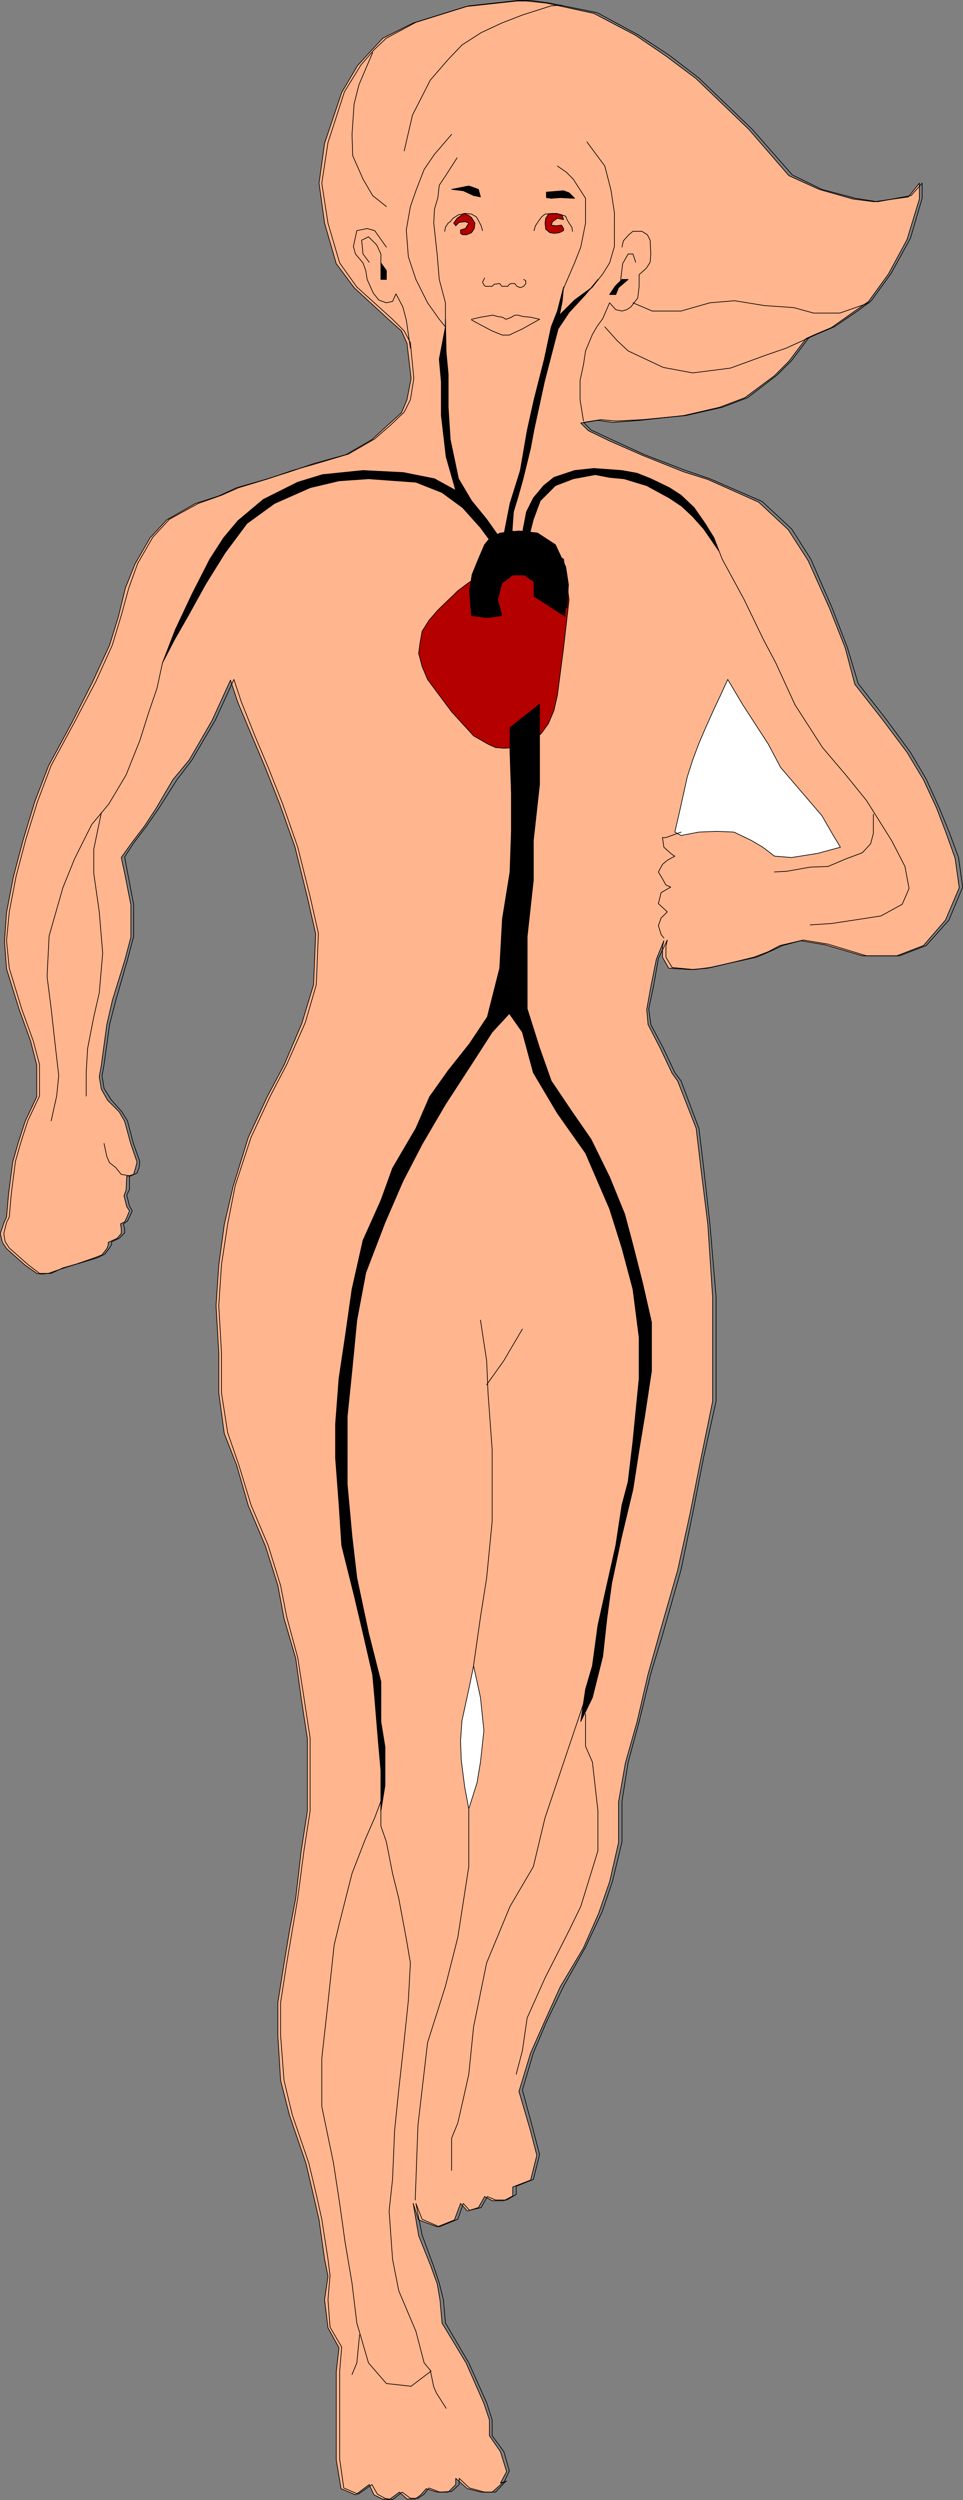 <?xml version="1.0" encoding="UTF-8" standalone="no"?>
<svg
   version="1.0"
   width="59.935mm"
   height="155.497mm"
   id="svg65"
   sodipodi:docname="Body 3.wmf"
   xmlns:inkscape="http://www.inkscape.org/namespaces/inkscape"
   xmlns:sodipodi="http://sodipodi.sourceforge.net/DTD/sodipodi-0.dtd"
   xmlns="http://www.w3.org/2000/svg"
   xmlns:svg="http://www.w3.org/2000/svg">
  <rect width="100%" height="100%" fill="#808080" stroke="none"/>
  <sodipodi:namedview
     id="namedview65"
     pagecolor="#ffffff"
     bordercolor="#000000"
     borderopacity="0.25"
     inkscape:showpageshadow="2"
     inkscape:pageopacity="0.0"
     inkscape:pagecheckerboard="0"
     inkscape:deskcolor="#d1d1d1"
     inkscape:document-units="mm" />
  <defs
     id="defs1">
    <pattern
       id="WMFhbasepattern"
       patternUnits="userSpaceOnUse"
       width="6"
       height="6"
       x="0"
       y="0" />
  </defs>
  <path
     style="fill:#ffb58e;fill-opacity:1;fill-rule:evenodd;stroke:none"
     d="m 118.514,583.425 -2.747,2.424 h -2.585 l -3.231,-0.808 -2.747,-2.424 v 1.454 l -1.777,1.778 h -2.585 l -2.585,-0.808 -1.293,1.454 -1.293,0.97 h -1.939 l -1.777,-1.616 -2.424,1.778 -1.616,-0.162 -1.939,-0.97 -1.131,-2.424 -3.231,2.424 -3.393,-1.454 -1.131,-6.787 v -5.656 -3.717 -3.878 -7.433 l 0.646,-5.656 -2.585,-4.686 -0.808,-6.625 0.808,-5.494 -0.808,-4.04 -1.293,-9.211 -1.293,-5.656 -1.777,-7.595 -3.878,-11.311 -2.1,-8.241 -0.646,-10.503 v -7.756 l 1.454,-9.211 1.293,-7.756 1.454,-7.595 1.293,-11.15 1.454,-9.372 v -7.756 -9.211 l -1.454,-9.534 -1.293,-9.372 -2.747,-9.372 -1.454,-7.756 -2.908,-9.211 -4.039,-9.534 -2.747,-9.534 -2.908,-7.433 -1.293,-9.534 v -9.372 l -0.646,-11.15 0.646,-9.534 1.293,-9.534 2.1,-9.049 3.555,-11.473 4.524,-9.695 3.878,-7.272 4.201,-9.857 2.747,-9.049 0.485,-11.958 -1.939,-8.564 -2.908,-11.796 -3.555,-10.019 -3.393,-8.564 -3.07,-7.272 -3.393,-8.08 -1.777,-5.333 -4.362,9.534 -5.332,9.211 -3.878,4.686 -3.878,6.625 -2.747,4.201 -3.07,4.04 -2.424,3.393 0.808,3.717 1.454,7.433 v 7.595 l -1.454,5.494 -2.908,9.372 -1.293,5.656 -1.293,9.534 -0.485,2.747 0.485,2.909 1.454,2.585 2.747,2.747 1.293,2.262 1.454,5.332 1.454,4.201 -0.323,1.293 -0.485,1.616 -1.616,0.485 -0.162,3.232 -0.485,1.293 0.646,2.585 0.646,0.97 -0.646,1.616 -0.485,0.97 -0.969,0.485 0.162,1.131 v 1.131 l -0.969,1.131 -2.1,0.97 v 0.646 l -0.323,0.808 -1.131,1.454 -1.616,0.646 -4.201,1.454 -4.039,1.293 -2.747,0.97 -1.616,0.162 -1.131,-0.162 -2.747,-1.939 -4.362,-3.878 -0.969,-1.454 -0.485,-2.101 0.808,-2.424 0.646,-1.454 0.485,-5.494 0.969,-7.433 1.293,-4.525 1.616,-5.009 2.747,-5.817 v -7.433 l -1.454,-5.656 -2.747,-7.595 -2.908,-9.372 -0.485,-6.464 0.485,-6.787 1.616,-8.403 2.262,-8.564 2.747,-9.049 3.231,-8.403 5.493,-10.18 4.847,-9.534 4.039,-8.726 2.1,-6.787 1.616,-6.625 2.262,-5.656 3.555,-6.14 3.878,-4.201 6.786,-3.878 5.493,-1.778 4.201,-1.939 6.786,-1.939 5.655,-1.778 5.655,-1.939 7.594,-2.101 6.14,-3.555 3.716,-3.393 3.231,-2.909 1.293,-3.07 0.969,-5.009 -0.969,-8.241 -1.293,-2.909 -2.908,-2.585 -8.24,-7.595 -4.201,-5.656 -2.747,-9.534 -1.293,-9.372 1.293,-9.372 4.039,-11.958 3.716,-6.302 3.231,-3.555 2.747,-2.909 7.109,-3.555 12.441,-3.878 11.956,-1.293 h 2.262 l 4.686,0.485 11.149,2.424 9.856,5.171 7.109,4.848 7.109,5.333 12.441,11.958 9.371,10.827 7.109,3.232 7.917,2.262 5.009,0.646 8.079,-1.131 2.585,-3.232 v 3.717 l -2.908,9.534 -4.362,8.08 -4.686,6.464 -3.231,2.262 -5.493,3.878 -4.201,1.778 -1.777,0.808 -4.039,5.333 -3.393,3.393 -6.948,5.171 -5.978,2.262 -8.402,1.939 -10.341,1.131 -6.301,0.485 -3.555,-0.485 -4.039,0.646 1.777,1.777 5.009,2.424 7.755,3.393 9.694,3.878 5.655,1.778 11.956,5.333 6.948,6.464 4.686,7.272 5.009,11.15 3.716,9.372 2.262,8.564 6.463,8.241 5.817,7.756 3.878,6.464 3.07,6.625 2.1,5.494 2.262,6.302 0.969,6.948 -3.231,7.595 -5.17,5.979 -6.301,2.424 h -8.079 l -8.725,-2.585 -5.817,-0.97 -4.847,1.131 -2.747,1.454 -3.393,1.293 -6.624,1.616 -4.201,0.97 -4.039,0.323 -5.17,-0.323 -1.454,-2.585 v -2.424 l 0.323,-1.454 -1.777,4.363 -1.293,6.464 -0.969,5.333 0.323,3.555 2.908,5.656 2.747,5.817 1.293,1.778 4.362,11.15 1.131,9.534 1.616,13.089 1.131,17.129 v 9.534 14.866 l -2.747,13.412 -2.585,13.089 -2.908,13.25 -4.362,15.19 -2.585,9.211 -2.585,11.15 -2.747,9.695 -1.616,9.211 v 9.534 l -2.1,9.211 -2.585,7.433 -3.555,8.08 -5.493,9.211 -3.716,8.241 -3.231,7.272 -2.747,9.049 2.747,9.372 1.454,5.656 -1.454,5.817 -4.201,1.616 v 2.101 l -2.1,1.131 h -2.747 l -1.777,-0.97 -1.454,2.585 -2.585,0.808 -1.616,-1.778 -1.454,3.878 -4.039,1.616 -4.362,-1.616 -1.293,-3.878 1.293,7.595 2.908,7.272 1.454,4.04 0.646,3.717 0.485,5.494 5.655,9.372 4.201,9.534 1.293,3.878 v 3.717 l 2.585,3.717 1.454,4.686 -1.454,2.747 z"
     id="path1" />
  <path
     style="fill:none;stroke:#000000;stroke-width:0.162px;stroke-linecap:round;stroke-linejoin:round;stroke-miterlimit:4;stroke-dasharray:none;stroke-opacity:1"
     d="m 118.514,583.425 -2.747,2.424 h -2.585 l -3.231,-0.808 -2.747,-2.424 v 1.454 l -1.777,1.778 h -2.585 l -2.585,-0.808 -1.293,1.454 -1.293,0.97 h -1.939 l -1.777,-1.616 -2.424,1.778 -1.616,-0.162 -1.939,-0.97 -1.131,-2.424 -3.231,2.424 -3.393,-1.454 -1.131,-6.787 v -5.656 -3.717 -3.878 -7.433 l 0.646,-5.656 -2.585,-4.686 -0.808,-6.625 0.808,-5.494 -0.808,-4.04 -1.293,-9.211 -1.293,-5.656 -1.777,-7.595 -3.878,-11.311 -2.1,-8.241 -0.646,-10.503 v -7.756 l 1.454,-9.211 1.293,-7.756 1.454,-7.595 1.293,-11.15 1.454,-9.372 v -7.756 -9.211 l -1.454,-9.534 -1.293,-9.372 -2.747,-9.372 -1.454,-7.756 -2.908,-9.211 -4.039,-9.534 -2.747,-9.534 -2.908,-7.433 -1.293,-9.534 v -9.372 l -0.646,-11.15 0.646,-9.534 1.293,-9.534 2.1,-9.049 3.555,-11.473 4.524,-9.695 3.878,-7.272 4.201,-9.857 2.747,-9.049 0.485,-11.958 -1.939,-8.564 -2.908,-11.796 -3.555,-10.019 -3.393,-8.564 -3.07,-7.272 -3.393,-8.08 -1.777,-5.333 -4.362,9.534 -5.332,9.211 -3.878,4.686 -3.878,6.625 -2.747,4.201 -3.07,4.04 -2.424,3.393 0.808,3.717 1.454,7.433 v 7.595 l -1.454,5.494 -2.908,9.372 -1.293,5.656 -1.293,9.534 -0.485,2.747 0.485,2.909 1.454,2.585 2.747,2.747 1.293,2.262 1.454,5.332 1.454,4.201 -0.323,1.293 -0.485,1.616 -1.616,0.485 -0.162,3.232 -0.485,1.293 0.646,2.585 0.646,0.97 -0.646,1.616 -0.485,0.97 -0.969,0.485 0.162,1.131 v 1.131 l -0.969,1.131 -2.1,0.97 v 0.646 l -0.323,0.808 -1.131,1.454 -1.616,0.646 -4.201,1.454 -4.039,1.293 -2.747,0.97 -1.616,0.162 -1.131,-0.162 -2.747,-1.939 -4.362,-3.878 -0.969,-1.454 -0.485,-2.101 0.808,-2.424 0.646,-1.454 0.485,-5.494 0.969,-7.433 1.293,-4.525 1.616,-5.009 2.747,-5.817 v -7.433 l -1.454,-5.656 -2.747,-7.595 -2.908,-9.372 -0.485,-6.464 0.485,-6.787 1.616,-8.403 2.262,-8.564 2.747,-9.049 3.231,-8.403 5.493,-10.18 4.847,-9.534 4.039,-8.726 2.1,-6.787 1.616,-6.625 2.262,-5.656 3.555,-6.14 3.878,-4.201 6.786,-3.878 5.493,-1.778 4.201,-1.939 6.786,-1.939 5.655,-1.778 5.655,-1.939 7.594,-2.101 6.14,-3.555 3.716,-3.393 3.231,-2.909 1.293,-3.07 0.969,-5.009 -0.969,-8.241 -1.293,-2.909 -2.908,-2.585 -8.24,-7.595 -4.201,-5.656 -2.747,-9.534 -1.293,-9.372 1.293,-9.372 4.039,-11.958 3.716,-6.302 3.231,-3.555 2.747,-2.909 7.109,-3.555 12.441,-3.878 11.956,-1.293 h 2.262 l 4.686,0.485 11.149,2.424 9.856,5.171 7.109,4.848 7.109,5.333 12.441,11.958 9.371,10.827 7.109,3.232 7.917,2.262 5.009,0.646 8.079,-1.131 2.585,-3.232 v 3.717 l -2.908,9.534 -4.362,8.08 -4.686,6.464 -3.231,2.262 -5.493,3.878 -4.201,1.778 -1.777,0.808 -4.039,5.333 -3.393,3.393 -6.948,5.171 -5.978,2.262 -8.402,1.939 -10.341,1.131 -6.301,0.485 -3.555,-0.485 -4.039,0.646 1.777,1.777 5.009,2.424 7.755,3.393 9.694,3.878 5.655,1.778 11.956,5.333 6.948,6.464 4.686,7.272 5.009,11.15 3.716,9.372 2.262,8.564 6.463,8.241 5.817,7.756 3.878,6.464 3.07,6.625 2.1,5.494 2.262,6.302 0.969,6.948 -3.231,7.595 -5.17,5.979 -6.301,2.424 h -8.079 l -8.725,-2.585 -5.817,-0.97 -4.847,1.131 -2.747,1.454 -3.393,1.293 -6.624,1.616 -4.201,0.97 -4.039,0.323 -5.17,-0.323 -1.454,-2.585 v -2.424 l 0.323,-1.454 -1.777,4.363 -1.293,6.464 -0.969,5.333 0.323,3.555 2.908,5.656 2.747,5.817 1.293,1.778 4.362,11.15 1.131,9.534 1.616,13.089 1.131,17.129 v 9.534 14.866 l -2.747,13.412 -2.585,13.089 -2.908,13.25 -4.362,15.19 -2.585,9.211 -2.585,11.15 -2.747,9.695 -1.616,9.211 v 9.534 l -2.1,9.211 -2.585,7.433 -3.555,8.08 -5.493,9.211 -3.716,8.241 -3.231,7.272 -2.747,9.049 2.747,9.372 1.454,5.656 -1.454,5.817 -4.201,1.616 v 2.101 l -2.1,1.131 h -2.747 l -1.777,-0.97 -1.454,2.585 -2.585,0.808 -1.616,-1.778 -1.454,3.878 -4.039,1.616 -4.362,-1.616 -1.293,-3.878 1.293,7.595 2.908,7.272 1.454,4.04 0.646,3.717 0.485,5.494 5.655,9.372 4.201,9.534 1.293,3.878 v 3.717 l 2.585,3.717 1.454,4.686 -1.454,2.747 0.808,-0.323 v 0"
     id="path2" />
  <path
     style="fill:none;stroke:#000000;stroke-width:0.162px;stroke-linecap:round;stroke-linejoin:round;stroke-miterlimit:4;stroke-dasharray:none;stroke-opacity:1"
     d="m 118.998,583.263 -2.424,2.585 h -2.585 l -3.555,-0.97 -2.424,-2.262 v 1.454 l -1.777,1.616 -2.747,0.162 -2.585,-0.97 -1.131,1.454 -1.454,0.97 h -1.777 l -1.939,-1.454 -2.262,1.778 -1.777,-0.323 -1.777,-0.97 -1.293,-2.262 -3.231,2.262 -3.393,-1.454 -0.969,-6.787 v -5.494 -3.717 -4.04 -7.433 l 0.485,-5.656 -2.747,-4.686 -0.485,-6.464 0.485,-5.656 -0.485,-3.878 -1.454,-9.372 -1.293,-5.817 -1.777,-7.433 -3.878,-11.311 -1.939,-8.08 -0.808,-10.665 v -7.595 l 1.454,-9.372 1.293,-7.595 1.293,-7.595 1.454,-11.15 1.454,-9.372 v -7.756 -9.372 l -1.454,-9.534 -1.454,-9.372 -2.585,-9.534 -1.454,-7.433 -2.908,-9.372 -4.039,-9.534 -2.908,-9.534 -2.585,-7.433 -1.454,-9.372 v -9.372 l -0.646,-11.15 0.646,-9.695 1.454,-9.534 1.777,-9.049 3.716,-11.311 4.524,-9.695 3.878,-7.433 4.362,-9.857 2.585,-8.888 0.485,-12.119 -1.939,-8.564 -2.908,-11.635 -3.555,-10.18 -3.393,-8.564 -3.07,-7.272 -3.231,-8.08 -1.777,-5.333 -4.362,9.534 -5.493,9.372 -3.555,4.686 -4.201,6.625 -2.908,4.201 -3.07,4.04 -2.1,3.232 0.646,3.555 1.454,7.595 v 7.595 l -1.454,5.494 -2.747,9.534 -1.454,5.656 -1.293,9.372 -0.485,2.747 0.485,2.909 1.616,2.585 2.585,2.909 1.293,2.101 1.454,5.494 1.454,4.04 -0.162,1.454 -0.485,1.293 -1.777,0.808 v 3.07 l -0.646,1.293 0.646,2.585 0.646,1.131 -0.646,1.454 -0.485,0.97 -0.969,0.646 0.323,1.131 v 0.97 l -1.293,1.293 -1.777,0.808 v 0.646 l -0.485,0.808 -1.131,1.454 -1.616,0.808 -4.201,1.293 -4.039,1.131 -2.747,1.293 H 10.421 9.29 l -2.747,-2.101 -4.362,-3.878 -0.969,-1.454 -0.323,-1.939 0.646,-2.585 0.646,-1.293 0.485,-5.494 0.969,-7.595 1.293,-4.525 1.616,-5.009 2.747,-5.817 v -7.433 l -1.454,-5.494 -2.747,-7.595 -2.908,-9.534 -0.646,-6.464 0.646,-6.787 1.616,-8.403 2.262,-8.564 2.747,-8.888 3.231,-8.564 5.493,-10.18 5.009,-9.534 3.878,-8.564 2.1,-6.948 1.777,-6.464 2.1,-5.817 3.555,-6.14 3.878,-4.201 6.786,-3.717 5.493,-1.939 4.039,-1.778 6.948,-2.101 5.655,-1.939 5.655,-1.616 7.594,-2.262 6.14,-3.555 3.716,-3.232 3.231,-3.07 1.454,-2.909 0.808,-5.009 -0.808,-8.403 -1.454,-2.747 -2.747,-2.747 -8.402,-7.595 -4.039,-5.656 -2.747,-9.372 -1.454,-9.372 1.454,-9.534 3.878,-11.958 3.878,-6.302 3.07,-3.555 2.908,-2.747 6.948,-3.717 12.441,-3.878 11.795,-1.293 h 2.585 l 4.686,0.646 11.149,2.262 9.856,5.333 7.109,4.686 6.948,5.333 12.603,12.119 9.371,10.665 6.948,3.393 7.917,2.101 5.17,0.808 7.917,-1.454 2.585,-2.909 v 3.555 l -2.747,9.372 -4.524,8.241 -4.686,6.464 -3.231,2.424 -5.493,3.717 -4.201,1.778 -1.777,0.808 -4.039,5.333 -3.393,3.393 -6.948,5.333 -5.978,2.262 -8.563,1.939 -10.179,0.97 -6.301,0.323 -3.555,-0.323 -4.039,0.646 1.777,1.777 4.847,2.262 7.755,3.555 9.694,3.717 5.655,1.939 12.28,5.333 6.948,6.464 4.524,7.11 5.009,11.473 3.555,9.211 2.585,8.564 6.463,8.241 5.817,7.918 3.716,6.302 3.07,6.787 2.262,5.494 2.262,6.14 0.969,6.948 -3.231,7.756 -5.332,5.979 -6.301,2.424 h -7.755 l -9.048,-2.747 -5.817,-0.97 -4.847,1.293 -2.747,1.293 -3.393,1.454 -6.624,1.454 -4.362,0.97 -3.716,0.485 -5.17,-0.485 -1.454,-2.424 v -2.585 l 0.323,-1.454 -2.1,4.363 -1.131,6.464 -1.131,5.332 0.485,3.717 2.908,5.494 2.747,5.817 1.454,1.939 4.201,11.15 1.131,9.372 1.454,13.089 1.454,17.129 v 9.534 15.028 l -2.908,13.089 -2.585,13.25 -2.747,13.25 -4.362,15.351 -2.747,9.049 -2.747,11.311 -2.585,9.534 -1.454,9.211 v 9.534 l -2.262,9.372 -2.424,7.11 -3.878,8.241 -5.17,9.211 -4.039,8.403 -3.07,7.272 -2.585,8.726 2.585,9.534 1.454,5.656 -1.454,5.817 -4.039,1.616 v 1.939 l -2.262,1.293 h -2.585 l -1.939,-0.808 -1.454,2.585 -2.747,0.646 -1.454,-1.616 -1.293,3.717 -4.362,1.778 -4.039,-1.778 -1.454,-3.717 1.454,7.433 2.747,7.433 1.293,3.878 0.969,3.878 0.485,5.494 5.493,9.372 4.201,9.372 1.293,4.04 v 3.717 l 2.747,3.717 1.293,4.525 -1.293,2.747 0.646,-0.323"
     id="path3" />
  <path
     style="fill:#b50000;fill-opacity:1;fill-rule:evenodd;stroke:none"
     d="m 122.876,131.454 -5.655,2.101 -4.201,1.616 -2.747,1.778 -2.585,1.939 -4.686,4.525 -2.1,2.424 -1.616,2.585 -0.485,2.747 -0.323,2.424 0.808,3.07 1.293,3.07 5.655,7.595 5.17,5.656 3.393,1.939 1.777,0.808 1.939,0.162 3.393,-0.162 1.939,-0.646 1.616,-0.97 1.939,-1.778 1.616,-2.262 1.293,-3.07 0.808,-3.555 1.454,-11.15 1.293,-11.311 -1.293,-9.534 -2.908,-1.939 h -5.655 z"
     id="path4" />
  <path
     style="fill:none;stroke:#000000;stroke-width:0.162px;stroke-linecap:round;stroke-linejoin:round;stroke-miterlimit:4;stroke-dasharray:none;stroke-opacity:1"
     d="m 122.876,131.454 -5.655,2.101 -4.201,1.616 -2.747,1.778 -2.585,1.939 -4.686,4.525 -2.1,2.424 -1.616,2.585 -0.485,2.747 -0.323,2.424 0.808,3.07 1.293,3.07 5.655,7.595 5.17,5.656 3.393,1.939 1.777,0.808 1.939,0.162 3.393,-0.162 1.939,-0.646 1.616,-0.97 1.939,-1.778 1.616,-2.262 1.293,-3.07 0.808,-3.555 1.454,-11.15 1.293,-11.311 -1.293,-9.534 -2.908,-1.939 h -5.655 l -1.131,1.939 v 0"
     id="path5" />
  <path
     style="fill:#000000;fill-opacity:1;fill-rule:evenodd;stroke:none"
     d="m 127.562,138.08 -4.201,-2.909 h -2.747 l -2.585,1.939 -0.969,3.878 0.969,3.717 -3.393,0.485 -3.716,-0.485 -0.485,-5.817 0.646,-3.878 1.454,-3.555 1.454,-3.393 1.454,-1.778 2.262,-0.97 4.362,-0.485 4.362,0.485 4.201,2.747 2.424,5.171 0.646,4.201 -0.323,5.494 -5.817,-4.848 z"
     id="path6" />
  <path
     style="fill:none;stroke:#000000;stroke-width:0.162px;stroke-linecap:round;stroke-linejoin:round;stroke-miterlimit:4;stroke-dasharray:none;stroke-opacity:1"
     d="m 127.562,138.08 -4.201,-2.909 h -2.747 l -2.585,1.939 -0.969,3.878 0.969,3.717 -3.393,0.485 -3.716,-0.485 -0.485,-5.817 0.646,-3.878 1.454,-3.555 1.454,-3.393 1.454,-1.778 2.262,-0.97 4.362,-0.485 4.362,0.485 4.201,2.747 2.424,5.171 0.646,4.201 -0.323,5.494 -5.817,-4.848 v 0"
     id="path7" />
  <path
     style="fill:#000000;fill-opacity:1;fill-rule:evenodd;stroke:none"
     d="m 119.968,171.044 v 5.817 l 0.323,9.695 v 8.888 l -0.323,9.534 -1.777,10.988 -0.646,11.635 -2.908,11.473 -4.201,6.302 -5.009,6.302 -4.362,6.14 -3.231,7.433 -5.493,9.372 -2.747,7.595 -4.201,9.372 -2.585,11.473 -1.616,11.311 -1.454,9.695 -0.808,10.665 v 8.08 l 0.808,10.665 0.646,9.857 2.908,11.635 2.1,8.888 2.262,9.857 0.485,5.332 0.808,9.857 0.646,7.272 v 5.494 4.04 l 0.969,-5.979 v -9.049 l -0.969,-5.979 v -9.372 l -2.908,-11.473 -2.747,-12.927 -1.131,-9.695 -1.131,-12.281 v -7.11 -8.888 l 1.131,-10.988 1.131,-11.635 2.1,-11.15 4.524,-11.796 4.201,-9.695 4.524,-8.726 5.493,-9.372 6.301,-9.695 4.686,-7.272 4.039,-4.363 3.07,4.363 2.585,9.534 5.655,9.534 6.624,9.372 5.655,13.089 2.908,9.211 2.585,9.695 1.454,11.311 v 9.695 l -1.454,14.705 -1.131,9.534 -1.454,5.494 -1.454,9.534 -2.585,11.473 -1.616,7.272 -1.293,9.534 -1.616,5.494 -1.131,7.595 2.747,-5.656 2.424,-9.695 0.969,-8.888 1.131,-8.241 2.262,-10.665 2.747,-11.473 1.454,-9.372 1.293,-7.756 1.616,-10.665 V 310.82 l -2.1,-9.211 -2.262,-8.888 -1.939,-7.272 -3.555,-8.726 -4.362,-8.888 -4.362,-6.302 -5.009,-7.433 -2.747,-7.756 -2.908,-9.211 v -7.595 -9.372 l 1.454,-13.25 v -9.372 l 1.454,-13.089 v -5.817 -5.656 -7.433 z"
     id="path8" />
  <path
     style="fill:none;stroke:#000000;stroke-width:0.162px;stroke-linecap:round;stroke-linejoin:round;stroke-miterlimit:4;stroke-dasharray:none;stroke-opacity:1"
     d="m 119.968,171.044 v 5.817 l 0.323,9.695 v 8.888 l -0.323,9.534 -1.777,10.988 -0.646,11.635 -2.908,11.473 -4.201,6.302 -5.009,6.302 -4.362,6.14 -3.231,7.433 -5.493,9.372 -2.747,7.595 -4.201,9.372 -2.585,11.473 -1.616,11.311 -1.454,9.695 -0.808,10.665 v 8.08 l 0.808,10.665 0.646,9.857 2.908,11.635 2.1,8.888 2.262,9.857 0.485,5.332 0.808,9.857 0.646,7.272 v 5.494 4.04 l 0.969,-5.979 v -9.049 l -0.969,-5.979 v -9.372 l -2.908,-11.473 -2.747,-12.927 -1.131,-9.695 -1.131,-12.281 v -7.11 -8.888 l 1.131,-10.988 1.131,-11.635 2.1,-11.15 4.524,-11.796 4.201,-9.695 4.524,-8.726 5.493,-9.372 6.301,-9.695 4.686,-7.272 4.039,-4.363 3.07,4.363 2.585,9.534 5.655,9.534 6.624,9.372 5.655,13.089 2.908,9.211 2.585,9.695 1.454,11.311 v 9.695 l -1.454,14.705 -1.131,9.534 -1.454,5.494 -1.454,9.534 -2.585,11.473 -1.616,7.272 -1.293,9.534 -1.616,5.494 -1.131,7.595 2.747,-5.656 2.424,-9.695 0.969,-8.888 1.131,-8.241 2.262,-10.665 2.747,-11.473 1.454,-9.372 1.293,-7.756 1.616,-10.665 V 310.82 l -2.1,-9.211 -2.262,-8.888 -1.939,-7.272 -3.555,-8.726 -4.362,-8.888 -4.362,-6.302 -5.009,-7.433 -2.747,-7.756 -2.908,-9.211 v -7.595 -9.372 l 1.454,-13.25 v -9.372 l 1.454,-13.089 v -5.817 -5.656 -7.433 l -6.948,5.494 v 0"
     id="path9" />
  <path
     style="fill:none;stroke:#000000;stroke-width:0.162px;stroke-linecap:round;stroke-linejoin:round;stroke-miterlimit:4;stroke-dasharray:none;stroke-opacity:1"
     d="m 89.592,423.45 v 5.817 l 1.293,3.717 1.454,7.433 1.454,5.817 1.777,9.534 0.969,5.656 -0.485,8.888 -1.131,10.827 -1.131,10.18 -0.969,9.534 -0.485,11.473 -0.808,7.433 0.808,11.311 1.454,7.433 4.039,9.534 1.939,7.433 1.616,1.939 -4.686,3.555 -5.817,-0.646 -4.201,-4.848 -2.747,-9.372 -1.131,-9.372 -1.616,-9.534 -1.293,-9.211 -1.454,-9.534 -2.747,-13.25 v -11.311 l 1.454,-13.089 1.454,-13.574 1.293,-5.333 2.908,-11.473 3.07,-7.918 2.262,-5.171 1.454,-3.878"
     id="path10" />
  <path
     style="fill:none;stroke:#000000;stroke-width:0.162px;stroke-linecap:round;stroke-linejoin:round;stroke-miterlimit:4;stroke-dasharray:none;stroke-opacity:1"
     d="m 84.583,548.844 -0.646,6.625 -1.131,2.747"
     id="path11" />
  <path
     style="fill:none;stroke:#000000;stroke-width:0.162px;stroke-linecap:round;stroke-linejoin:round;stroke-miterlimit:4;stroke-dasharray:none;stroke-opacity:1"
     d="m 101.225,557.247 0.808,3.878 0.646,1.454 2.262,3.555"
     id="path12" />
  <path
     style="fill:none;stroke:#000000;stroke-width:0.162px;stroke-linecap:round;stroke-linejoin:round;stroke-miterlimit:4;stroke-dasharray:none;stroke-opacity:1"
     d="m 137.741,402.927 v 7.595 l 1.616,3.717 1.293,11.473 v 9.372 l -4.039,13.089 -2.747,5.656 -5.655,11.15 -4.201,9.372 -1.131,7.756 -1.454,5.494"
     id="path13" />
  <path
     style="fill:none;stroke:#000000;stroke-width:0.162px;stroke-linecap:round;stroke-linejoin:round;stroke-miterlimit:4;stroke-dasharray:none;stroke-opacity:1"
     d="m 137.741,399.049 -3.878,11.473 -5.655,16.805 -2.747,11.473 -5.493,9.372 -5.493,13.25 -3.07,15.028 -1.131,11.15 -1.293,5.817 -1.293,5.656 -1.454,3.555 v 7.595"
     id="path14" />
  <path
     style="fill:none;stroke:#000000;stroke-width:0.162px;stroke-linecap:round;stroke-linejoin:round;stroke-miterlimit:4;stroke-dasharray:none;stroke-opacity:1"
     d="m 111.243,392.586 1.777,-12.443 1.454,-9.211 1.293,-13.25 v -16.967 l -0.969,-13.25 -0.323,-7.595 -1.454,-9.534"
     id="path15" />
  <path
     style="fill:none;stroke:#000000;stroke-width:0.162px;stroke-linecap:round;stroke-linejoin:round;stroke-miterlimit:4;stroke-dasharray:none;stroke-opacity:1"
     d="m 114.474,325.525 4.039,-5.656 4.362,-7.433"
     id="path16" />
  <path
     style="fill:none;stroke:#000000;stroke-width:0.162px;stroke-linecap:round;stroke-linejoin:round;stroke-miterlimit:4;stroke-dasharray:none;stroke-opacity:1"
     d="m 97.671,517.172 0.646,-17.613 2.262,-19.391 4.201,-13.25 2.908,-11.473 2.585,-16.644 v -7.595 -7.756"
     id="path17" />
  <path
     style="fill:#000000;fill-opacity:1;fill-rule:evenodd;stroke:none"
     d="m 115.767,127.738 -2.747,-3.717 -4.201,-4.686 -4.847,-3.555 -6.14,-2.424 -11.149,-0.808 -6.948,0.485 -6.786,1.616 -8.402,3.717 -6.463,4.686 -5.17,6.948 -4.524,7.272 -4.201,7.595 -3.231,5.656 -2.747,5.332 3.07,-7.918 3.878,-8.241 4.201,-8.241 3.231,-5.009 3.393,-4.04 5.978,-5.009 8.079,-4.04 5.817,-1.778 9.533,-0.97 9.533,0.485 7.271,1.454 5.009,2.747 -2.262,-7.918 -1.131,-9.695 v -7.918 l -0.485,-5.333 1.454,-7.595 v -1.778 l 0.162,7.756 0.485,5.171 v 7.756 l 0.485,7.595 1.939,9.211 3.07,5.171 3.555,4.363 2.747,3.878 -1.454,1.778 z"
     id="path18" />
  <path
     style="fill:none;stroke:#000000;stroke-width:0.162px;stroke-linecap:round;stroke-linejoin:round;stroke-miterlimit:4;stroke-dasharray:none;stroke-opacity:1"
     d="m 115.767,127.738 -2.747,-3.717 -4.201,-4.686 -4.847,-3.555 -6.14,-2.424 -11.149,-0.808 -6.948,0.485 -6.786,1.616 -8.402,3.717 -6.463,4.686 -5.17,6.948 -4.524,7.272 -4.201,7.595 -3.231,5.656 -2.747,5.332 3.07,-7.918 3.878,-8.241 4.201,-8.241 3.231,-5.009 3.393,-4.04 5.978,-5.009 8.079,-4.04 5.817,-1.778 9.533,-0.97 9.533,0.485 7.271,1.454 5.009,2.747 -2.262,-7.918 -1.131,-9.695 v -7.918 l -0.485,-5.333 1.454,-7.595 v -1.778 l 0.162,7.756 0.485,5.171 v 7.756 l 0.485,7.595 1.939,9.211 3.07,5.171 3.555,4.363 2.747,3.878 -1.454,1.778 v 0"
     id="path19" />
  <path
     style="fill:#000000;fill-opacity:1;fill-rule:evenodd;stroke:none"
     d="m 118.514,125.799 1.454,-7.433 2.424,-7.756 1.616,-9.372 1.616,-7.272 2.424,-9.534 1.616,-7.595 1.454,-3.717 1.454,-5.656 -0.323,3.393 -0.646,3.232 3.555,-3.555 4.201,-3.07 1.293,-1.778 -2.908,3.555 -3.878,4.201 -2.585,3.878 -0.969,3.717 -2.262,8.726 -1.293,5.979 -1.131,5.171 -0.808,4.363 -1.777,7.272 -1.131,4.04 -1.131,3.717 -0.323,4.525 2.424,0.485 0.969,-5.009 1.616,-3.232 2.424,-2.909 2.424,-1.939 4.847,-1.616 4.524,-0.485 6.624,0.485 3.555,0.646 3.231,1.293 4.362,2.101 2.747,1.778 3.07,2.909 2.585,3.717 2.1,3.393 1.131,3.07 -3.555,-5.171 -2.585,-2.909 -2.585,-2.424 -2.908,-1.939 -5.332,-2.909 -5.332,-1.616 -3.393,-0.323 -3.393,-0.646 -5.17,0.97 -4.201,1.616 -3.555,3.555 -1.616,4.363 -1.454,5.656 -5.493,-1.778 v 0 z"
     id="path20" />
  <path
     style="fill:none;stroke:#000000;stroke-width:0.162px;stroke-linecap:round;stroke-linejoin:round;stroke-miterlimit:4;stroke-dasharray:none;stroke-opacity:1"
     d="m 118.514,125.799 1.454,-7.433 2.424,-7.756 1.616,-9.372 1.616,-7.272 2.424,-9.534 1.616,-7.595 1.454,-3.717 1.454,-5.656 -0.323,3.393 -0.646,3.232 3.555,-3.555 4.201,-3.07 1.293,-1.778 -2.908,3.555 -3.878,4.201 -2.585,3.878 -0.969,3.717 -2.262,8.726 -1.293,5.979 -1.131,5.171 -0.808,4.363 -1.777,7.272 -1.131,4.04 -1.131,3.717 -0.323,4.525 2.424,0.485 0.969,-5.009 1.616,-3.232 2.424,-2.909 2.424,-1.939 4.847,-1.616 4.524,-0.485 6.624,0.485 3.555,0.646 3.231,1.293 4.362,2.101 2.747,1.778 3.07,2.909 2.585,3.717 2.1,3.393 1.131,3.07 -3.555,-5.171 -2.585,-2.909 -2.585,-2.424 -2.908,-1.939 -5.332,-2.909 -5.332,-1.616 -3.393,-0.323 -3.393,-0.646 -5.17,0.97 -4.201,1.616 -3.555,3.555 -1.616,4.363 -1.454,5.656 -5.493,-1.778 v 0"
     id="path21" />
  <path
     style="fill:none;stroke:#000000;stroke-width:0.162px;stroke-linecap:round;stroke-linejoin:round;stroke-miterlimit:4;stroke-dasharray:none;stroke-opacity:1"
     d="m 107.527,37.085 -2.585,4.04 -1.616,2.424 -0.323,2.909 -0.808,2.747 -0.162,3.232 0.808,7.433 0.485,5.817 1.454,5.494 v 3.878 3.555"
     id="path22" />
  <path
     style="fill:none;stroke:#000000;stroke-width:0.162px;stroke-linecap:round;stroke-linejoin:round;stroke-miterlimit:4;stroke-dasharray:none;stroke-opacity:1"
     d="m 106.234,31.591 -4.039,4.686 -2.424,3.555 -1.939,5.009 -1.293,3.717 -0.969,5.494 0.485,6.302 1.777,5.333 2.747,5.494 2.747,3.878 1.454,1.778"
     id="path23" />
  <path
     style="fill:none;stroke:#000000;stroke-width:0.162px;stroke-linecap:round;stroke-linejoin:round;stroke-miterlimit:4;stroke-dasharray:none;stroke-opacity:1"
     d="m 131.116,39.024 2.1,1.454 1.616,1.616 2.908,4.525 v 3.07 2.747 l -1.131,5.656 -1.454,3.717 -2.585,5.979"
     id="path24" />
  <path
     style="fill:none;stroke:#000000;stroke-width:0.162px;stroke-linecap:round;stroke-linejoin:round;stroke-miterlimit:4;stroke-dasharray:none;stroke-opacity:1"
     d="m 138.064,33.369 4.201,5.656 1.454,5.656 0.808,5.333 v 7.918 l -1.131,3.878 -1.616,2.585 -2.424,3.07 -3.878,3.717"
     id="path25" />
  <path
     style="fill:none;stroke:#000000;stroke-width:0.162px;stroke-linecap:round;stroke-linejoin:round;stroke-miterlimit:4;stroke-dasharray:none;stroke-opacity:1"
     d="m 90.885,58.092 -2.747,-3.878 -1.777,-0.485 -2.424,0.485 -0.808,3.717 0.485,1.778 1.777,2.101 0.646,1.778 0.323,2.101 1.454,3.232 1.293,1.616 1.777,0.646 1.454,-0.323 0.808,-1.778 1.616,3.07 0.808,3.07 0.969,6.625"
     id="path26" />
  <path
     style="fill:#000000;fill-opacity:1;fill-rule:evenodd;stroke:none"
     d="m 89.592,61.809 1.293,1.778 v 2.101 h -1.293 v -2.101 z"
     id="path27" />
  <path
     style="fill:none;stroke:#000000;stroke-width:0.162px;stroke-linecap:round;stroke-linejoin:round;stroke-miterlimit:4;stroke-dasharray:none;stroke-opacity:1"
     d="m 89.592,61.809 1.293,1.778 v 2.101 h -1.293 v -2.101 -1.778 0"
     id="path28" />
  <path
     style="fill:none;stroke:#000000;stroke-width:0.162px;stroke-linecap:round;stroke-linejoin:round;stroke-miterlimit:4;stroke-dasharray:none;stroke-opacity:1"
     d="m 89.592,61.809 v -2.101 l -0.969,-2.101 -1.939,-1.939 -1.616,0.808 0.323,3.232 1.454,1.939"
     id="path29" />
  <path
     style="fill:#000000;fill-opacity:1;fill-rule:evenodd;stroke:none"
     d="m 143.396,69.242 1.293,-1.939 1.616,-1.616 h 1.454 l -2.262,1.939 -0.646,1.616 h -1.454 z"
     id="path30" />
  <path
     style="fill:none;stroke:#000000;stroke-width:0.162px;stroke-linecap:round;stroke-linejoin:round;stroke-miterlimit:4;stroke-dasharray:none;stroke-opacity:1"
     d="m 143.396,69.242 1.293,-1.939 1.616,-1.616 h 1.454 l -2.262,1.939 -0.646,1.616 h -1.454 v 0"
     id="path31" />
  <path
     style="fill:none;stroke:#000000;stroke-width:0.162px;stroke-linecap:round;stroke-linejoin:round;stroke-miterlimit:4;stroke-dasharray:none;stroke-opacity:1"
     d="m 145.981,66.01 0.485,-4.04 1.293,-2.262 h 1.131 l 0.646,1.939"
     id="path32" />
  <path
     style="fill:none;stroke:#000000;stroke-width:0.162px;stroke-linecap:round;stroke-linejoin:round;stroke-miterlimit:4;stroke-dasharray:none;stroke-opacity:1"
     d="m 146.304,58.092 0.323,-1.454 1.293,-1.454 0.969,-0.808 h 2.1 l 1.293,0.808 0.646,1.293 0.162,3.232 -0.162,1.939 -0.808,1.293 -0.485,0.485 -1.293,1.131 v 2.747 l -0.323,2.747 -1.616,2.101 -0.969,0.646 -1.131,0.323 -1.454,-0.323 -1.454,-1.616 -1.616,3.717 -1.293,1.778 -1.131,1.939 -1.616,3.878 -0.485,3.232 -0.808,3.717 v 4.525 l 0.808,5.009"
     id="path33" />
  <path
     style="fill:none;stroke:#000000;stroke-width:0.162px;stroke-linecap:round;stroke-linejoin:round;stroke-miterlimit:4;stroke-dasharray:none;stroke-opacity:1"
     d="m 90.885,48.558 -3.231,-2.585 -2.262,-3.878 -2.424,-5.494 -0.162,-5.009 0.485,-7.11 1.131,-4.525 3.231,-7.595"
     id="path34" />
  <path
     style="fill:none;stroke:#000000;stroke-width:0.162px;stroke-linecap:round;stroke-linejoin:round;stroke-miterlimit:4;stroke-dasharray:none;stroke-opacity:1"
     d="m 95.086,35.469 1.939,-8.403 4.201,-8.241 4.201,-4.848 3.231,-3.393 4.524,-2.909 4.847,-2.262 5.009,-1.939 6.624,-2.101 2.424,-0.162"
     id="path35" />
  <path
     style="fill:none;stroke:#000000;stroke-width:0.162px;stroke-linecap:round;stroke-linejoin:round;stroke-miterlimit:4;stroke-dasharray:none;stroke-opacity:1"
     d="m 142.265,76.837 2.908,3.232 2.585,2.424 8.24,3.878 6.948,1.293 8.887,-1.131 8.402,-3.07 4.686,-1.616 5.332,-2.424"
     id="path36" />
  <path
     style="fill:none;stroke:#000000;stroke-width:0.162px;stroke-linecap:round;stroke-linejoin:round;stroke-miterlimit:4;stroke-dasharray:none;stroke-opacity:1"
     d="m 148.889,71.181 4.524,1.939 h 6.786 l 6.786,-1.939 5.817,-0.485 6.948,1.131 6.948,0.485 4.686,1.293 h 6.14 l 6.948,-2.424"
     id="path37" />
  <path
     style="fill:none;stroke:#000000;stroke-width:0.162px;stroke-linecap:round;stroke-linejoin:round;stroke-miterlimit:4;stroke-dasharray:none;stroke-opacity:1"
     d="m 113.99,65.364 -0.162,0.323 -0.162,0.323 -0.162,0.323 0.162,0.323 0.162,0.323 0.323,0.323 h 1.616 l 0.485,-0.485 1.293,-0.162 0.485,0.646 h 1.454 l 0.162,-0.323 0.485,-0.323 h 0.969 l 0.485,0.646 0.808,0.323 0.808,-0.323 0.485,-0.646 v -0.646 l -0.485,-0.323"
     id="path38" />
  <path
     style="fill:#000000;fill-opacity:1;fill-rule:evenodd;stroke:none"
     d="m 113.02,46.296 -0.485,-1.778 -2.262,-0.808 -4.039,0.808 2.747,0.323 2.424,1.131 1.616,0.323 z"
     id="path39" />
  <path
     style="fill:none;stroke:#000000;stroke-width:0.162px;stroke-linecap:round;stroke-linejoin:round;stroke-miterlimit:4;stroke-dasharray:none;stroke-opacity:1"
     d="m 113.02,46.296 -0.485,-1.778 -2.262,-0.808 -4.039,0.808 2.747,0.323 2.424,1.131 1.616,0.323 v 0"
     id="path40" />
  <path
     style="fill:#000000;fill-opacity:1;fill-rule:evenodd;stroke:none"
     d="m 128.531,46.296 v -1.131 l 4.039,-0.323 1.293,0.485 1.293,1.293 -3.393,-0.162 -2.1,0.162 -1.131,-0.162 v 0 z"
     id="path41" />
  <path
     style="fill:none;stroke:#000000;stroke-width:0.162px;stroke-linecap:round;stroke-linejoin:round;stroke-miterlimit:4;stroke-dasharray:none;stroke-opacity:1"
     d="m 128.531,46.296 v -1.131 l 4.039,-0.323 1.293,0.485 1.293,1.293 -3.393,-0.162 -2.1,0.162 -1.131,-0.162 v 0"
     id="path42" />
  <path
     style="fill:#ffffff;fill-opacity:1;fill-rule:evenodd;stroke:none"
     d="m 171.186,159.733 -1.777,3.878 -1.454,3.07 -2.1,4.686 -1.454,3.393 -1.454,3.878 -1.293,4.04 -1.293,5.817 -0.646,2.909 -0.969,4.201 1.454,0.808 4.201,-0.808 4.201,-0.162 4.039,0.162 4.039,1.939 2.747,1.616 2.747,2.101 4.039,0.323 6.14,-0.97 5.332,-1.454 -1.939,-3.232 -2.424,-4.201 -4.847,-5.656 -4.847,-5.656 -2.908,-5.494 -3.878,-5.979 -2.1,-3.232 -3.555,-5.979 z"
     id="path43" />
  <path
     style="fill:none;stroke:#ffffff;stroke-width:0.162px;stroke-linecap:round;stroke-linejoin:round;stroke-miterlimit:4;stroke-dasharray:none;stroke-opacity:1"
     d="m 171.186,159.733 -1.777,3.878 -1.454,3.07 -2.1,4.686 -1.454,3.393 -1.454,3.878 -1.293,4.04 -1.293,5.817 -0.646,2.909 -0.969,4.201 1.454,0.808 4.201,-0.808 4.201,-0.162 4.039,0.162 4.039,1.939 2.747,1.616 2.747,2.101 4.039,0.323 6.14,-0.97 5.332,-1.454 -1.939,-3.232 -2.424,-4.201 -4.847,-5.656 -4.847,-5.656 -2.908,-5.494 -3.878,-5.979 -2.1,-3.232 -3.555,-5.979 v 0"
     id="path44" />
  <path
     style="fill:none;stroke:#000000;stroke-width:0.162px;stroke-linecap:round;stroke-linejoin:round;stroke-miterlimit:4;stroke-dasharray:none;stroke-opacity:1"
     d="m 24.478,268.807 0.646,3.07 0.646,1.454 1.454,1.131 1.293,1.616 1.939,0.323"
     id="path45" />
  <path
     style="fill:none;stroke:#000000;stroke-width:0.162px;stroke-linecap:round;stroke-linejoin:round;stroke-miterlimit:4;stroke-dasharray:none;stroke-opacity:1"
     d="m 160.2,195.606 -3.555,1.293 h -0.808 l 0.323,2.262 1.616,1.454 0.646,0.485 0.323,0.162 -1.777,0.97 -1.131,0.97 -0.969,1.778 0.969,1.616 0.808,1.454 1.131,0.485 -2.262,1.293 -0.646,2.585 2.1,1.939 -1.454,1.454 -0.646,1.778 0.646,2.101 0.646,0.808"
     id="path46" />
  <path
     style="fill:none;stroke:#000000;stroke-width:0.162px;stroke-linecap:round;stroke-linejoin:round;stroke-miterlimit:4;stroke-dasharray:none;stroke-opacity:1"
     d="m 38.212,155.855 -1.293,5.979 -1.939,5.656 -2.1,6.625 -3.231,8.08 -4.039,6.787 -4.039,4.848 -4.039,8.08 -2.747,6.787 -3.231,11.311 -0.485,9.534 0.969,7.595 0.969,8.726 0.808,6.948 -0.485,4.848 -1.293,5.817"
     id="path47" />
  <path
     style="fill:none;stroke:#000000;stroke-width:0.162px;stroke-linecap:round;stroke-linejoin:round;stroke-miterlimit:4;stroke-dasharray:none;stroke-opacity:1"
     d="m 23.832,191.081 -1.777,8.564 v 5.656 l 1.293,9.049 0.808,9.695 -0.808,9.372 -1.293,5.656 -1.454,7.433 -0.323,5.656 v 5.494"
     id="path48" />
  <path
     style="fill:none;stroke:#000000;stroke-width:0.162px;stroke-linecap:round;stroke-linejoin:round;stroke-miterlimit:4;stroke-dasharray:none;stroke-opacity:1"
     d="m 168.44,127.738 1.454,3.717 5.17,9.534 4.524,9.372 2.908,5.494 4.524,9.857 6.463,10.019 5.493,6.464 4.847,5.979 5.978,9.534 3.07,5.979 0.969,5.171 -1.616,3.717 -5.009,2.747 -8.402,1.293 -3.231,0.485 -5.009,0.323"
     id="path49" />
  <path
     style="fill:none;stroke:#000000;stroke-width:0.162px;stroke-linecap:round;stroke-linejoin:round;stroke-miterlimit:4;stroke-dasharray:none;stroke-opacity:1"
     d="m 205.44,191.405 v 4.525 l -0.646,2.424 -1.939,2.101 -3.878,1.454 -4.201,1.778 -4.201,0.162 -5.493,0.97 -2.908,0.162"
     id="path50" />
  <path
     style="fill:#b50000;fill-opacity:1;fill-rule:evenodd;stroke:none"
     d="m 130.955,50.174 -1.939,0.162 -0.646,0.97 -0.162,1.131 0.162,1.454 0.969,0.808 1.131,0.162 1.131,-0.162 0.969,-0.485 v -0.485 l -0.485,-0.808 -1.293,0.162 -1.131,-0.162 0.323,-0.808 1.131,-0.808 1.454,0.323 -0.323,-0.97 -1.293,-0.485 z"
     id="path51" />
  <path
     style="fill:none;stroke:#000000;stroke-width:0.162px;stroke-linecap:round;stroke-linejoin:round;stroke-miterlimit:4;stroke-dasharray:none;stroke-opacity:1"
     d="m 130.955,50.174 -1.939,0.162 -0.646,0.97 -0.162,1.131 0.162,1.454 0.969,0.808 1.131,0.162 1.131,-0.162 0.969,-0.485 v -0.485 l -0.485,-0.808 -1.293,0.162 -1.131,-0.162 0.323,-0.808 1.131,-0.808 1.454,0.323 -0.323,-0.97 -1.293,-0.485 v 0"
     id="path52" />
  <path
     style="fill:none;stroke:#000000;stroke-width:0.162px;stroke-linecap:round;stroke-linejoin:round;stroke-miterlimit:4;stroke-dasharray:none;stroke-opacity:1"
     d="m 125.623,54.214 0.323,-1.131 0.646,-0.97 0.808,-1.131 0.808,-0.646 1.777,-0.162 1.616,0.162 1.454,0.485 0.323,0.808 0.485,0.808 0.646,0.97 0.162,0.97"
     id="path53" />
  <path
     style="fill:#b50000;fill-opacity:1;fill-rule:evenodd;stroke:none"
     d="m 107.527,51.305 1.616,-1.131 1.131,0.485 0.646,0.485 0.808,1.293 -0.162,1.293 -0.646,0.97 -1.131,0.485 h -0.969 l -0.485,-0.323 V 54.052 l 1.131,-0.323 0.808,-1.293 -0.808,-0.323 -1.454,0.162 -0.808,0.808 -0.485,-0.646 z"
     id="path54" />
  <path
     style="fill:none;stroke:#000000;stroke-width:0.162px;stroke-linecap:round;stroke-linejoin:round;stroke-miterlimit:4;stroke-dasharray:none;stroke-opacity:1"
     d="m 107.527,51.305 1.616,-1.131 1.131,0.485 0.646,0.485 0.808,1.293 -0.162,1.293 -0.646,0.97 -1.131,0.485 h -0.969 l -0.485,-0.323 V 54.052 l 1.131,-0.323 0.808,-1.293 -0.808,-0.323 -1.454,0.162 -0.808,0.808 -0.485,-0.646 0.808,-1.131 v 0"
     id="path55" />
  <path
     style="fill:none;stroke:#000000;stroke-width:0.162px;stroke-linecap:round;stroke-linejoin:round;stroke-miterlimit:4;stroke-dasharray:none;stroke-opacity:1"
     d="m 113.505,54.214 -0.323,-1.131 -0.485,-0.97 -0.646,-1.131 -1.131,-0.646 -1.454,-0.162 -1.616,0.323 -1.293,0.808 -0.646,0.808 -0.485,0.323 -0.646,0.97 -0.162,0.97"
     id="path56" />
  <path
     style="fill:none;stroke:#000000;stroke-width:0.162px;stroke-linecap:round;stroke-linejoin:round;stroke-miterlimit:4;stroke-dasharray:none;stroke-opacity:1"
     d="m 110.92,75.059 2.1,-0.485 2.908,-0.485 1.131,0.323 1.131,0.162 0.808,0.485 0.485,-0.162 0.808,-0.323 0.808,-0.485 h 0.808 l 1.131,0.323 1.777,0.162 2.1,0.485"
     id="path57" />
  <path
     style="fill:none;stroke:#000000;stroke-width:0.162px;stroke-linecap:round;stroke-linejoin:round;stroke-miterlimit:4;stroke-dasharray:none;stroke-opacity:1"
     d="m 110.92,75.221 2.1,1.131 2.747,1.454 1.616,0.646 0.808,0.323 h 0.646 0.969 l 0.969,-0.485 2.1,-0.97 4.039,-2.262"
     id="path58" />
  <path
     style="fill:none;stroke:#000000;stroke-width:0.162px;stroke-linecap:round;stroke-linejoin:round;stroke-miterlimit:4;stroke-dasharray:none;stroke-opacity:1"
     d="m 127.562,138.08 -4.201,-2.909 -1.293,-0.162 -1.454,0.162 -1.454,0.646 -1.131,1.293 -0.808,1.939 -0.162,1.939 0.162,1.939 0.808,1.778 -3.393,0.485 -3.716,-0.485 -0.485,-5.817 0.646,-3.878 1.454,-3.555 1.454,-3.393 1.454,-1.778 2.262,-0.97 4.362,-0.485 4.362,0.485 4.201,2.747 2.424,5.171 0.646,4.201 -0.323,5.494 -5.817,-4.848"
     id="path59" />
  <path
     style="fill:#000000;fill-opacity:1;fill-rule:evenodd;stroke:none"
     d="m 125.623,140.019 v -7.756 l 7.432,9.857 -0.162,2.747 -7.271,-4.686 v 0 z"
     id="path60" />
  <path
     style="fill:none;stroke:#000000;stroke-width:0.162px;stroke-linecap:round;stroke-linejoin:round;stroke-miterlimit:4;stroke-dasharray:none;stroke-opacity:1"
     d="m 125.623,140.019 v -7.756 l 7.432,9.857 -0.162,2.747 -7.271,-4.686 v 0"
     id="path61" />
  <path
     style="fill:#ffffff;fill-opacity:1;fill-rule:evenodd;stroke:none"
     d="m 111.404,391.616 -1.131,5.494 -1.616,7.433 -0.323,4.686 0.162,4.525 0.808,6.302 0.969,5.171 1.939,-6.14 0.808,-4.848 0.808,-7.433 -0.808,-7.756 z"
     id="path62" />
  <path
     style="fill:none;stroke:#ffffff;stroke-width:0.162px;stroke-linecap:round;stroke-linejoin:round;stroke-miterlimit:4;stroke-dasharray:none;stroke-opacity:1"
     d="m 111.404,391.616 -1.131,5.494 -1.616,7.433 -0.323,4.686 0.162,4.525 0.808,6.302 0.969,5.171 1.939,-6.14 0.808,-4.848 0.808,-7.433 -0.808,-7.756 -1.616,-7.433 v 0"
     id="path63" />
  <path
     style="fill:none;stroke:#000000;stroke-width:0.162px;stroke-linecap:round;stroke-linejoin:round;stroke-miterlimit:4;stroke-dasharray:none;stroke-opacity:1"
     d="m 171.186,159.733 -1.777,3.878 -1.454,3.07 -2.1,4.686 -1.454,3.393 -1.454,3.878 -1.293,4.04 -1.293,5.817 -0.646,2.909 -0.969,4.201 1.454,0.808 4.201,-0.808 4.201,-0.162 4.039,0.162 4.039,1.939 2.747,1.616 2.747,2.101 4.039,0.323 6.14,-0.97 5.332,-1.454 -1.939,-3.232 -2.424,-4.201 -4.847,-5.656 -4.847,-5.656 -2.908,-5.494 -3.878,-5.979 -2.1,-3.232 -3.555,-5.979"
     id="path64" />
  <path
     style="fill:none;stroke:#000000;stroke-width:0.162px;stroke-linecap:round;stroke-linejoin:round;stroke-miterlimit:4;stroke-dasharray:none;stroke-opacity:1"
     d="m 111.404,391.616 -1.131,5.494 -1.616,7.433 -0.323,4.686 0.162,4.525 0.808,6.302 0.969,5.171 1.939,-6.14 0.808,-4.848 0.808,-7.433 -0.808,-7.756 -1.616,-7.433"
     id="path65" />
</svg>
